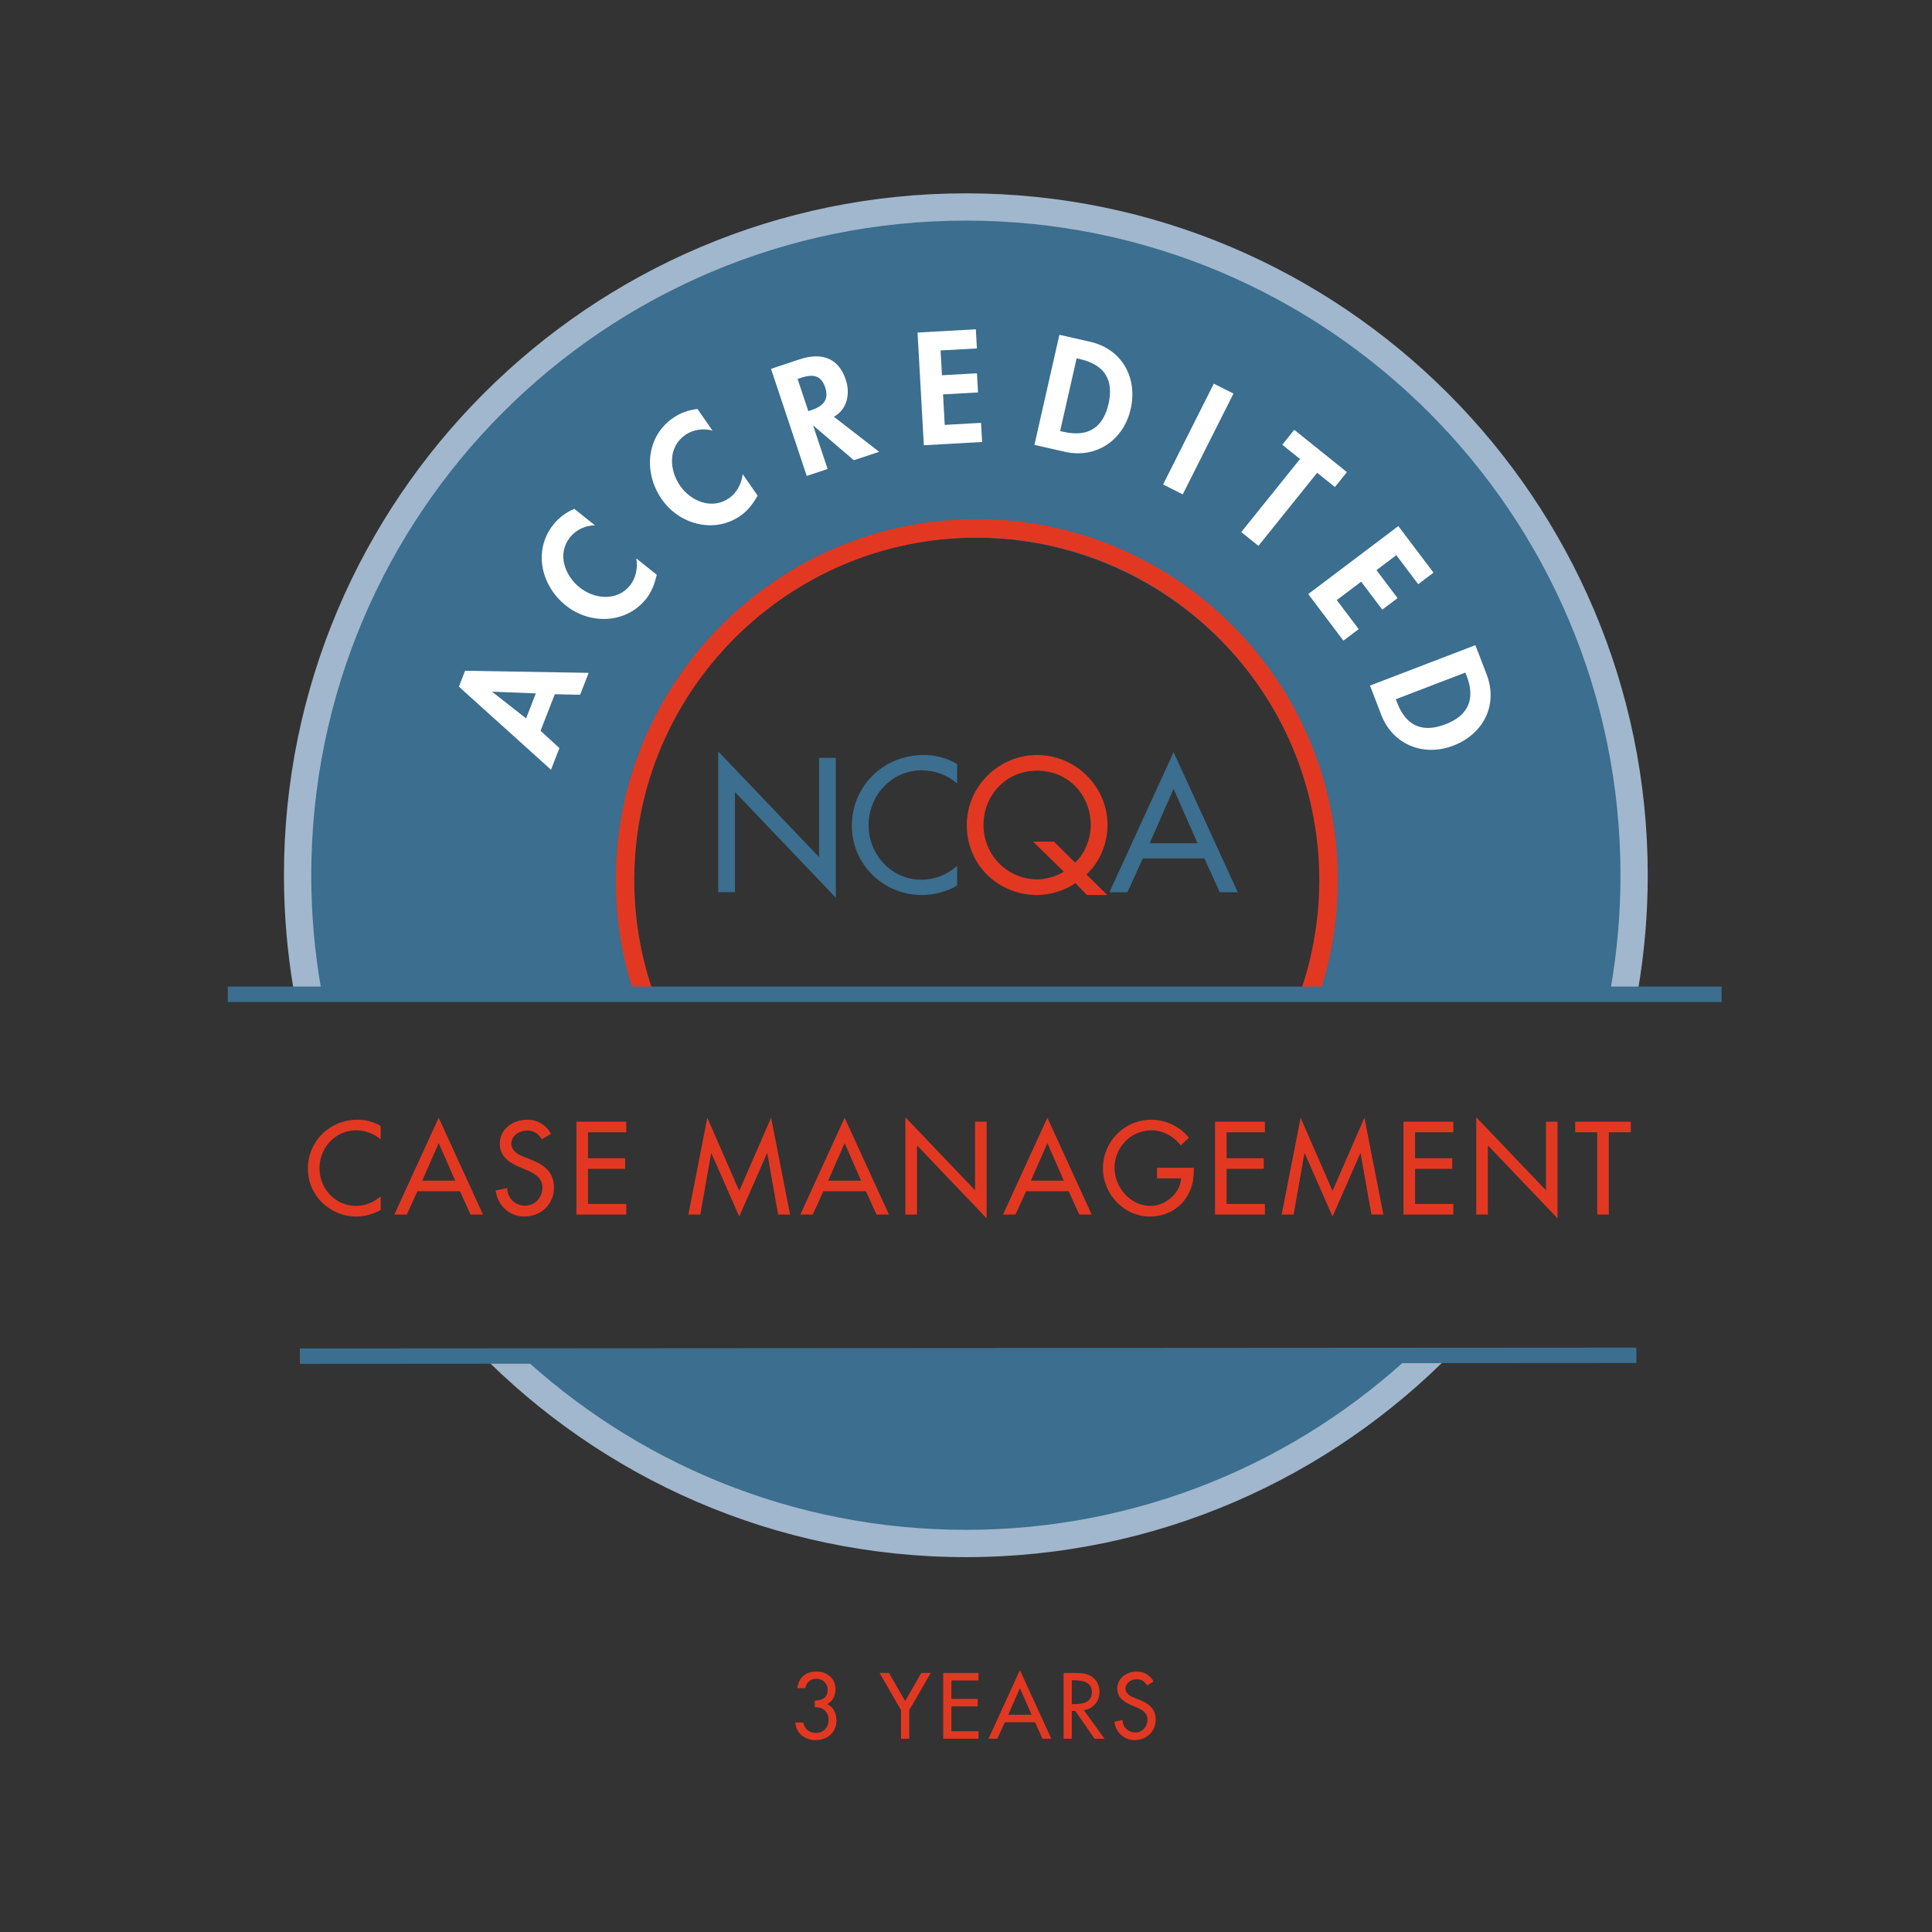 <?xml version="1.0" encoding="utf-8"?>
<!-- Generator: Adobe Illustrator 15.0.0, SVG Export Plug-In . SVG Version: 6.00 Build 0)  -->
<!DOCTYPE svg PUBLIC "-//W3C//DTD SVG 1.1//EN" "http://www.w3.org/Graphics/SVG/1.1/DTD/svg11.dtd">
<svg version="1.1" id="Layer_1" xmlns="http://www.w3.org/2000/svg" xmlns:xlink="http://www.w3.org/1999/xlink" x="0px" y="0px"
	 width="170px" height="170px" viewBox="0 0 170 170" enable-background="new 0 0 170 170" xml:space="preserve">
<rect x="0" y="0" width="170" height="170" fill="#333333" stroke="none"/>
<g>
	<path fill="#3B6E8F" d="M43.624,118.943c10.679,10.666,25.423,17.262,41.708,17.262s31.029-6.596,41.709-17.262H43.624z"/>
	<path fill="#3B6E8F" d="M85.332,18.158c-32.597,0-59.022,26.426-59.022,59.023c0,3.375,0.287,6.682,0.831,9.901h29.561
		c-0.933-2.926-1.441-6.041-1.441-9.278c0-16.845,13.656-30.502,30.501-30.502s30.499,13.657,30.499,30.502
		c0,3.237-0.508,6.352-1.441,9.278h28.705c0.545-3.219,0.83-6.525,0.83-9.901C144.354,44.584,117.93,18.158,85.332,18.158"/>
	<path fill="#A1B7CD" d="M28.268,87.082c-0.577-3.268-0.879-6.633-0.879-10.069c0-31.812,25.788-57.602,57.6-57.602
		c31.812,0,57.6,25.789,57.6,57.602c0,3.436-0.303,6.801-0.879,10.069h2.428c0.557-3.275,0.85-6.639,0.85-10.069
		c0-33.086-26.914-60.001-59.998-60.001c-33.085,0-60.005,26.915-60.005,60.001c0,3.43,0.294,6.793,0.85,10.069H28.268z"/>
	<path fill="#A1B7CD" d="M124.477,118.943c-10.312,9.715-24.203,15.67-39.488,15.67s-29.177-5.955-39.487-15.67h-3.388
		c10.901,11.143,26.093,18.072,42.875,18.072c16.781,0,31.973-6.93,42.871-18.072H124.477z"/>
	<g>
		<polygon fill="#3B6E8F" points="63.199,66.121 72.071,75.417 72.071,66.685 73.544,66.685 73.544,78.992 64.673,69.695 
			64.673,78.505 63.199,78.505 		"/>
		<path fill="#3B6E8F" d="M84.22,68.943c-0.846-0.754-2.006-1.16-3.118-1.16c-2.65,0-4.673,2.21-4.673,4.828
			c0,2.586,2.007,4.797,4.641,4.797c1.16,0,2.272-0.439,3.15-1.223v1.74c-0.909,0.533-2.068,0.83-3.104,0.83
			c-3.37,0-6.161-2.68-6.161-6.098c0-3.496,2.807-6.223,6.287-6.223c1.035,0,2.084,0.25,2.978,0.799V68.943z"/>
		<path fill="#E23822" d="M95.646,78.755l-1.018-1.05c-0.971,0.675-2.24,1.05-3.369,1.05c-3.418,0-6.192-2.648-6.192-6.16
			c0-3.387,2.806-6.16,6.192-6.16c3.385,0,6.191,2.773,6.191,6.16c0,1.678-0.691,3.26-1.85,4.358l1.834,1.802H95.646z
			 M94.598,75.904c0.908-0.814,1.379-2.18,1.379-3.309c0-2.603-1.943-4.781-4.717-4.781c-2.777,0-4.72,2.179-4.72,4.781
			c0,2.696,2.164,4.781,4.72,4.781c0.721,0,1.629-0.22,2.35-0.674l-2.711-2.65h1.834L94.598,75.904z"/>
		<path fill="#3B6E8F" d="M100.555,75.541l-1.348,2.965h-1.584l5.643-12.322l5.645,12.322h-1.584l-1.348-2.965H100.555z
			 M103.266,69.415l-2.102,4.78h4.203L103.266,69.415z"/>
	</g>
	<g>
		<path fill="#E23822" d="M33.495,100.261c-0.585-0.521-1.387-0.802-2.155-0.802c-1.831,0-3.229,1.527-3.229,3.337
			c0,1.787,1.387,3.314,3.207,3.314c0.802,0,1.57-0.303,2.177-0.845v1.203c-0.628,0.368-1.43,0.574-2.145,0.574
			c-2.329,0-4.258-1.854-4.258-4.215c0-2.416,1.939-4.301,4.345-4.301c0.715,0,1.44,0.173,2.058,0.553V100.261z"/>
		<path fill="#E23822" d="M36.728,104.821l-0.933,2.048h-1.094l3.9-8.516l3.899,8.516h-1.094l-0.932-2.048H36.728z M38.602,100.586
			l-1.452,3.304h2.903L38.602,100.586z"/>
		<path fill="#E23822" d="M47.672,100.25c-0.303-0.51-0.693-0.77-1.311-0.77c-0.65,0-1.365,0.444-1.365,1.159
			c0,0.64,0.629,0.976,1.138,1.17l0.585,0.228c1.159,0.455,2.026,1.095,2.026,2.459c0,1.484-1.148,2.547-2.611,2.547
			c-1.321,0-2.351-0.976-2.524-2.286l1.029-0.217c-0.011,0.899,0.704,1.549,1.582,1.549c0.877,0,1.506-0.736,1.506-1.593
			c0-0.877-0.704-1.256-1.408-1.549l-0.563-0.238c-0.932-0.4-1.777-0.932-1.777-2.069c0-1.321,1.171-2.112,2.405-2.112
			c0.91,0,1.658,0.444,2.102,1.234L47.672,100.25z"/>
		<path fill="#E23822" d="M50.719,98.7h4.388v0.932h-3.369v2.286h3.271v0.932h-3.271v3.088h3.369v0.932h-4.388V98.7z"/>
		<path fill="#E23822" d="M62.596,101.474h-0.021l-0.953,5.396H60.57l1.668-8.516l2.807,6.436l2.806-6.436l1.668,8.516h-1.051
			l-0.953-5.396h-0.021l-2.448,5.569L62.596,101.474z"/>
		<path fill="#E23822" d="M72.448,104.821l-0.933,2.048h-1.094l3.9-8.516l3.899,8.516h-1.094l-0.932-2.048H72.448z M74.322,100.586
			l-1.452,3.304h2.903L74.322,100.586z"/>
		<path fill="#E23822" d="M79.666,98.311l6.132,6.425V98.7h1.019v8.505l-6.132-6.425v6.089h-1.019V98.311z"/>
		<path fill="#E23822" d="M90.287,104.821l-0.933,2.048h-1.094l3.899-8.516l3.9,8.516h-1.094l-0.932-2.048H90.287z M92.16,100.586
			l-1.451,3.304h2.903L92.16,100.586z"/>
		<path fill="#E23822" d="M105.045,102.752v0.325c0,2.243-1.582,3.966-3.867,3.966c-2.286,0-4.128-1.973-4.128-4.236
			c0-2.352,1.886-4.279,4.235-4.279c1.268,0,2.525,0.574,3.326,1.582l-0.715,0.682c-0.585-0.802-1.57-1.332-2.567-1.332
			c-1.831,0-3.261,1.484-3.261,3.315c0,1.711,1.408,3.336,3.174,3.336c1.268,0,2.633-1.094,2.676-2.427h-2.112v-0.932H105.045z"/>
		<path fill="#E23822" d="M106.912,98.7h4.387v0.932h-3.369v2.286h3.272v0.932h-3.272v3.088h3.369v0.932h-4.387V98.7z"/>
		<path fill="#E23822" d="M114.802,101.474h-0.022l-0.953,5.396h-1.051l1.668-8.516l2.807,6.436l2.806-6.436l1.669,8.516h-1.051
			l-0.953-5.396h-0.022l-2.448,5.569L114.802,101.474z"/>
		<path fill="#E23822" d="M123.494,98.7h4.387v0.932h-3.369v2.286h3.272v0.932h-3.272v3.088h3.369v0.932h-4.387V98.7z"/>
		<path fill="#E23822" d="M129.898,98.311l6.133,6.425V98.7h1.018v8.505l-6.132-6.425v6.089h-1.019V98.311z"/>
		<path fill="#E23822" d="M141.56,106.869h-1.019v-7.237h-1.939V98.7h4.896v0.932h-1.938V106.869z"/>
	</g>
	<path fill="#E23822" d="M57.34,86.9c-0.985-2.975-1.528-6.152-1.528-9.456c0-16.616,13.52-30.136,30.138-30.136
		c16.617,0,30.135,13.52,30.135,30.136c0,3.303-0.541,6.481-1.527,9.456h1.721c0.934-2.986,1.436-6.164,1.436-9.456
		c0-17.515-14.248-31.764-31.764-31.764S54.184,59.93,54.184,77.445c0,3.292,0.503,6.469,1.438,9.456H57.34z"/>
	<polygon fill="#3B6E8F" points="26.39,120.01 26.381,118.65 143.984,118.578 143.992,119.934 	"/>
	<polygon fill="#3B6E8F" points="20.047,88.168 20.039,86.809 151.482,86.809 151.492,88.168 	"/>
	<g>
		<path fill="#FFFFFF" d="M47.566,64.304l1.657,1.521l-0.74,1.904l-8.104-7.308l0.545-1.4l10.873,0.184l-0.75,1.928l-2.23-0.047
			L47.566,64.304z M43.333,60.862l-0.009,0.024l2.969,2.328l0.855-2.199L43.333,60.862z"/>
		<path fill="#FFFFFF" d="M52.349,46.224c-0.852,0.01-1.67,0.401-2.188,1.049c-1.16,1.45-0.489,3.352,0.848,4.421
			c1.307,1.044,3.304,1.225,4.43-0.184c0.519-0.648,0.697-1.567,0.551-2.375l1.8,1.439c-0.185,0.779-0.441,1.501-0.943,2.129
			c-1.743,2.18-4.917,2.29-7.056,0.579c-2.201-1.76-2.903-4.868-1.085-7.14c0.484-0.607,1.126-1.072,1.834-1.366L52.349,46.224z"/>
		<path fill="#FFFFFF" d="M62.694,37.892c-0.819-0.233-1.715-0.092-2.396,0.381c-1.525,1.059-1.426,3.073-0.45,4.479
			c0.954,1.374,2.816,2.117,4.298,1.089c0.682-0.473,1.115-1.303,1.206-2.119l1.314,1.893c-0.4,0.694-0.853,1.312-1.513,1.771
			c-2.293,1.591-5.365,0.791-6.927-1.46c-1.607-2.315-1.393-5.493,0.999-7.152c0.638-0.443,1.386-0.706,2.147-0.785L62.694,37.892z"
			/>
		<path fill="#FFFFFF" d="M77.358,39.754l-2.225,0.742l-3.553-3.037l-0.025,0.008l1.267,3.799l-1.837,0.612l-3.142-9.422
			l2.487-0.829c1.862-0.621,3.424-0.225,4.095,1.787c0.4,1.2,0.138,2.62-1.054,3.253L77.358,39.754z M71.127,36.18l0.237-0.08
			c1.012-0.337,1.625-0.875,1.241-2.024c-0.388-1.162-1.199-1.141-2.175-0.816l-0.249,0.083L71.127,36.18z"/>
		<path fill="#FFFFFF" d="M82.764,30.836l0.122,2.183l3.078-0.171l0.094,1.684l-3.078,0.171l0.149,2.683l3.196-0.178l0.094,1.684
			l-5.13,0.286l-0.552-9.917l5.129-0.286l0.094,1.684L82.764,30.836z"/>
		<path fill="#FFFFFF" d="M93.219,29.459l2.698,0.612c2.801,0.635,4.202,3.155,3.575,5.917c-0.618,2.724-3.023,4.394-5.785,3.767
			l-2.686-0.609L93.219,29.459z M93.283,37.931L93.592,38c2.325,0.527,3.516-0.553,3.95-2.468c0.478-2.107-0.354-3.444-2.499-3.931
			l-0.309-0.07L93.283,37.931z"/>
		<path fill="#FFFFFF" d="M104.072,43.501l-1.73-0.87l4.465-8.871l1.729,0.87L104.072,43.501z"/>
		<path fill="#FFFFFF" d="M110.732,48.031l-1.51-1.213l5.168-6.429l-1.562-1.255l1.057-1.314l4.632,3.723l-1.057,1.314l-1.561-1.255
			L110.732,48.031z"/>
		<path fill="#FFFFFF" d="M122.863,48.85l-1.746,1.317l1.857,2.46l-1.346,1.016l-1.857-2.46l-2.145,1.619l1.928,2.555l-1.346,1.016
			l-3.094-4.1l7.927-5.983l3.095,4.1l-1.346,1.016L122.863,48.85z"/>
		<path fill="#FFFFFF" d="M129.824,56.768l0.99,2.583c1.027,2.681-0.289,5.245-2.933,6.259c-2.607,1-5.331-0.072-6.345-2.716
			l-0.986-2.57L129.824,56.768z M122.818,61.528l0.113,0.295c0.854,2.226,2.413,2.616,4.246,1.913
			c2.017-0.773,2.666-2.207,1.879-4.261l-0.113-0.295L122.818,61.528z"/>
	</g>
</g>
<g>
	<path fill="#E23822" d="M71.693,149.633c0.622,0,1.136-0.23,1.136-0.93c0-0.582-0.43-0.989-1.005-0.989
		c-0.522,0-0.883,0.329-0.959,0.829H70.15c0.138-0.952,0.745-1.459,1.696-1.459c0.921,0,1.673,0.592,1.673,1.559
		c0,0.568-0.246,1.028-0.737,1.305c0.568,0.269,0.821,0.813,0.821,1.436c0,1.082-0.814,1.734-1.85,1.734
		c-0.905,0-1.719-0.6-1.765-1.551h0.699c0.069,0.568,0.568,0.922,1.12,0.922c0.645,0,1.105-0.508,1.105-1.137
		c0-0.736-0.507-1.174-1.22-1.121V149.633z"/>
	<path fill="#E23822" d="M77.396,147.207h0.829l1.42,2.472l1.42-2.472h0.829l-1.888,3.27v2.518h-0.722v-2.518L77.396,147.207z"/>
	<path fill="#E23822" d="M82.994,147.207h3.108v0.66h-2.387v1.619h2.317v0.66h-2.317v2.188h2.387v0.66h-3.108V147.207z"/>
	<path fill="#E23822" d="M88.416,151.543l-0.66,1.451H86.98l2.763-6.033l2.764,6.033h-0.775l-0.66-1.451H88.416z M89.743,148.543
		l-1.027,2.34h2.057L89.743,148.543z"/>
	<path fill="#E23822" d="M97.19,152.994h-0.875l-1.704-2.448h-0.3v2.448h-0.721v-5.787h0.875c0.514,0,1.066,0.008,1.527,0.269
		c0.483,0.284,0.76,0.829,0.76,1.382c0,0.828-0.553,1.52-1.389,1.619L97.19,152.994z M94.312,149.947h0.23
		c0.737,0,1.535-0.139,1.535-1.06c0-0.905-0.859-1.036-1.573-1.036h-0.192V149.947z"/>
	<path fill="#E23822" d="M100.931,148.305c-0.215-0.361-0.49-0.545-0.928-0.545c-0.461,0-0.968,0.314-0.968,0.821
		c0,0.452,0.445,0.69,0.806,0.829l0.414,0.16c0.822,0.323,1.436,0.775,1.436,1.743c0,1.052-0.812,1.804-1.85,1.804
		c-0.936,0-1.666-0.691-1.788-1.619l0.729-0.154c-0.008,0.637,0.498,1.098,1.12,1.098s1.067-0.521,1.067-1.128
		c0-0.622-0.5-0.891-0.998-1.098l-0.399-0.169c-0.659-0.284-1.259-0.66-1.259-1.466c0-0.937,0.829-1.497,1.704-1.497
		c0.645,0,1.175,0.314,1.489,0.875L100.931,148.305z"/>
</g>
</svg>
